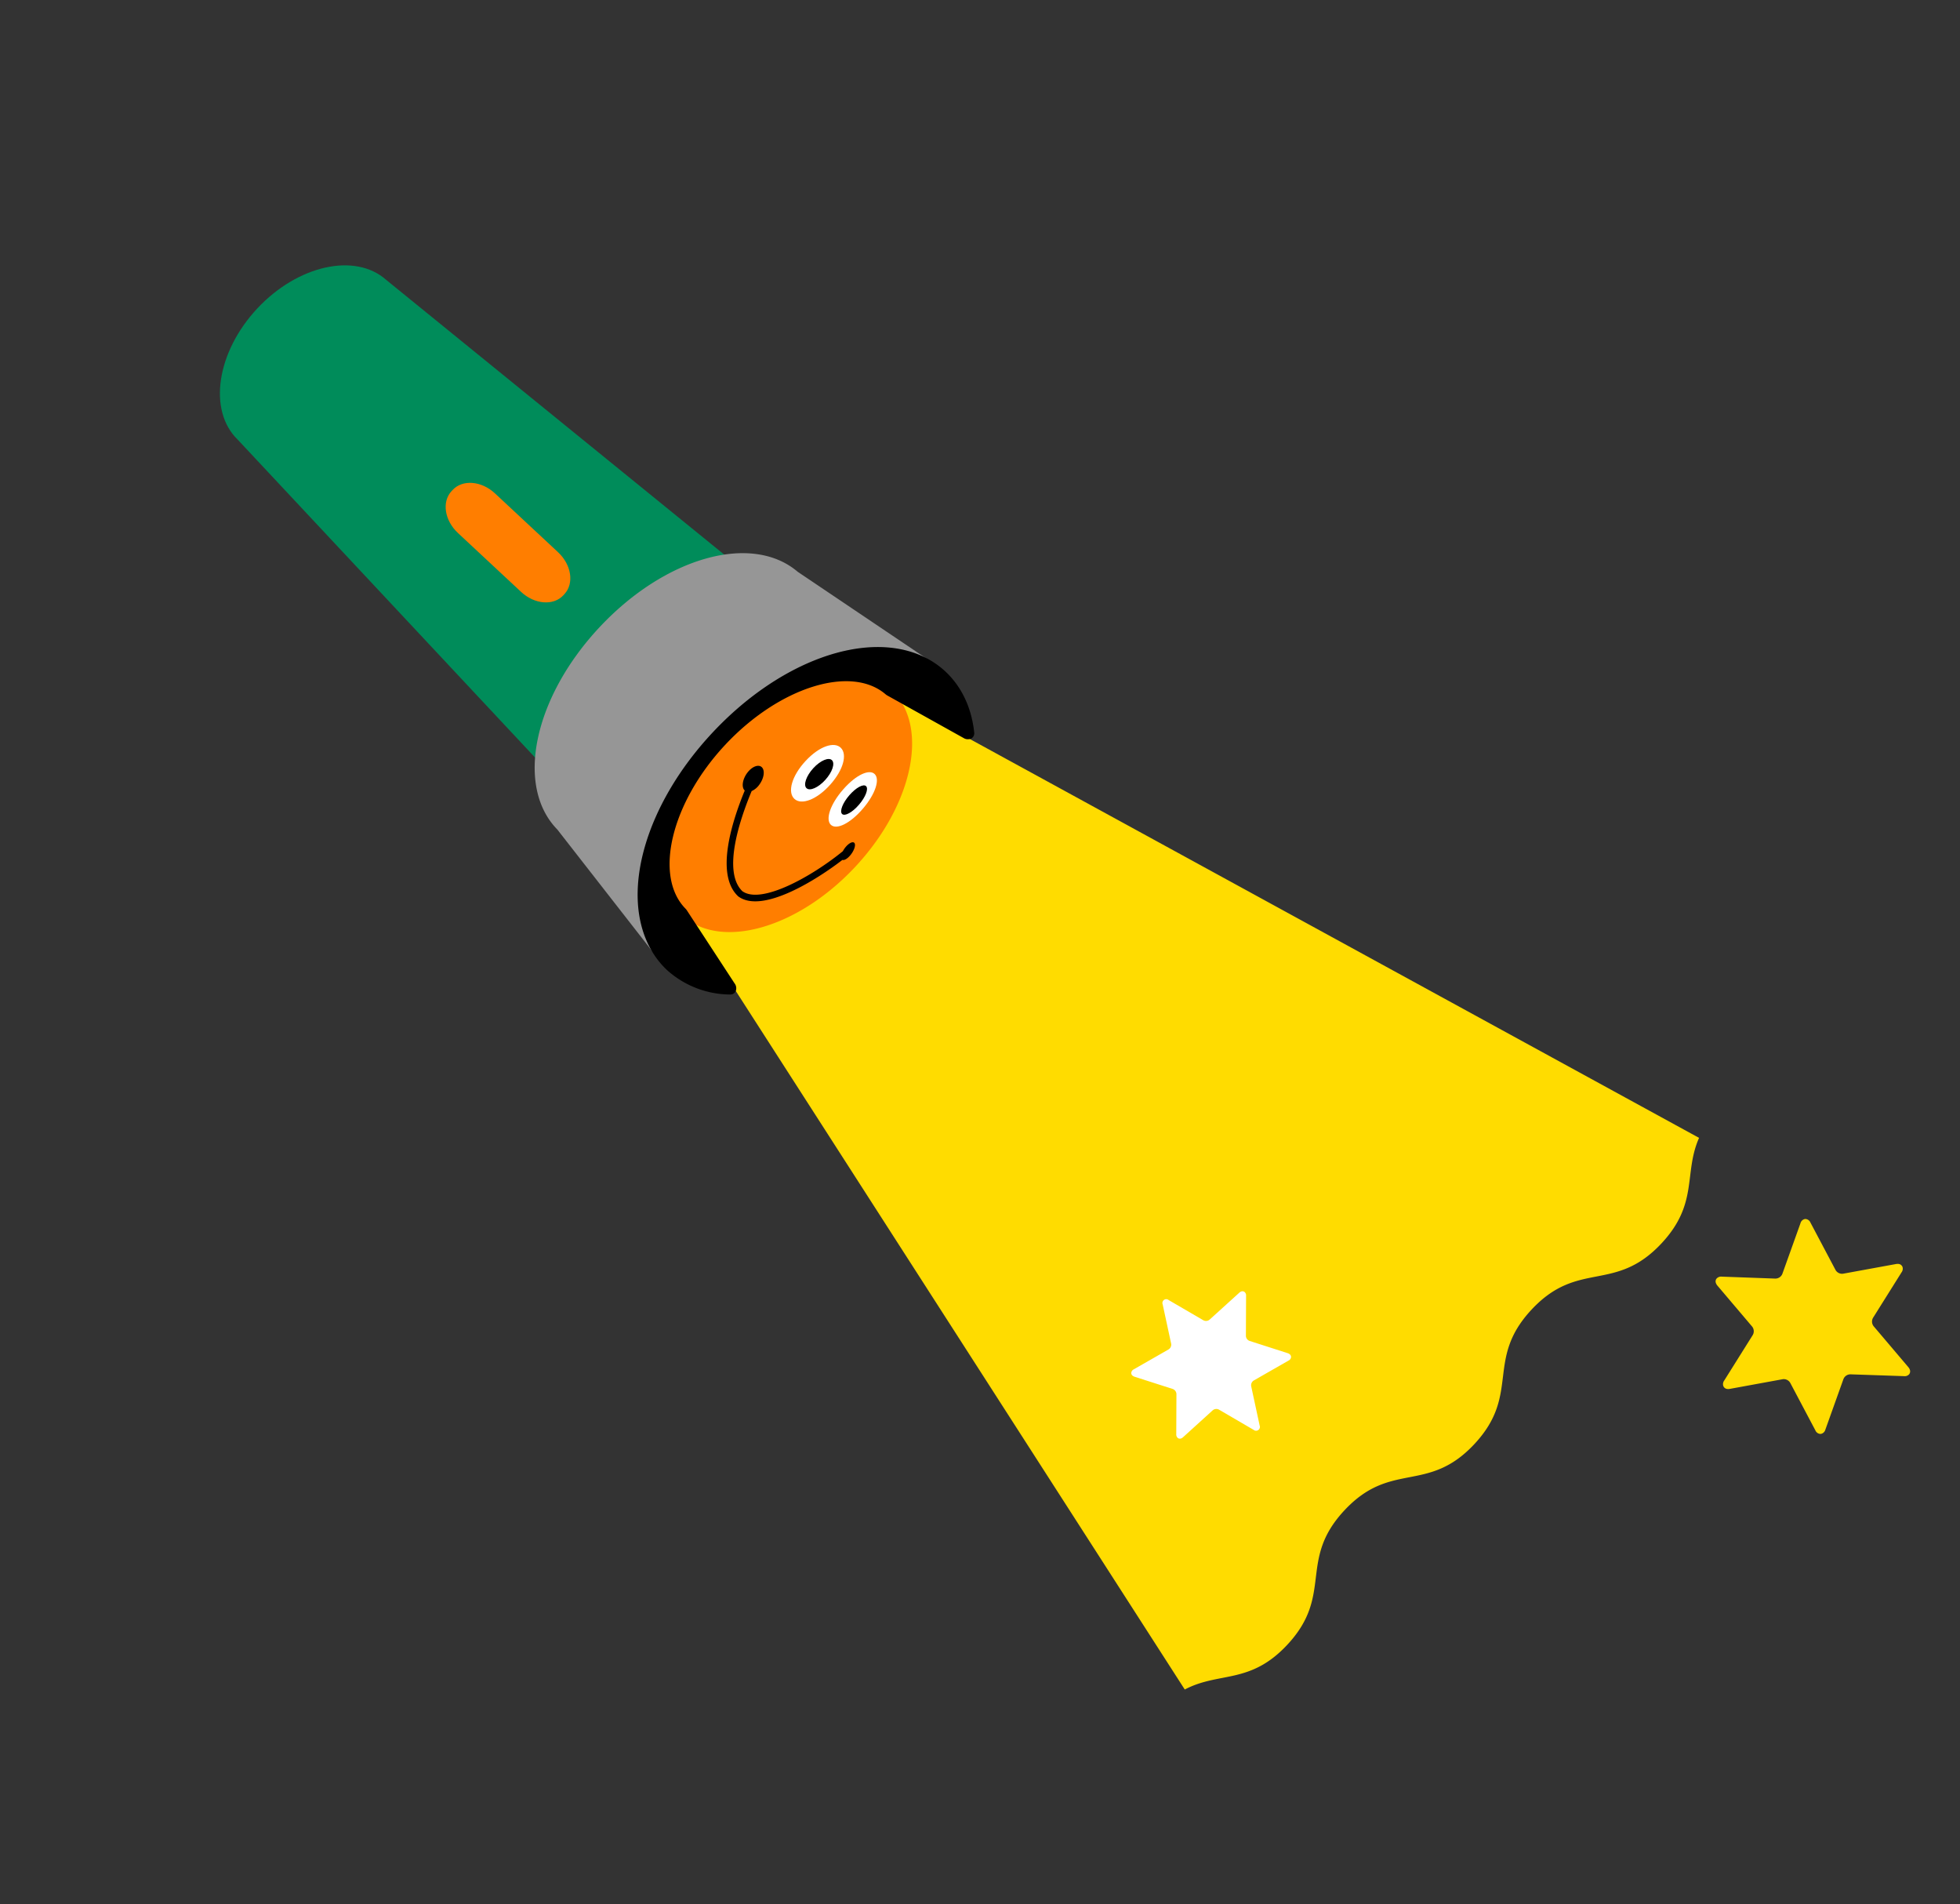 <svg xmlns="http://www.w3.org/2000/svg" width="300.972" height="292.362"><rect width="100%" height="100%" fill="#333333" stroke="none"/><defs><clipPath id="a"><path data-name="長方形 88248" fill="none" d="M0 0h297.127v122.679H0z"/></clipPath></defs><g data-name="グループ 165078"><g data-name="グループ 165077" transform="rotate(43 41.833 106.2)" clip-path="url(#a)"><path data-name="パス 1315306" d="M277.437 32.192a.93.93 0 01-.446-.7l-1.553-8.059a1.154 1.154 0 00-1-.927l-8.154-.956a1.232 1.232 0 01-.43-.128.691.691 0 01-.394-.55.936.936 0 01.374-.783l6.2-5.374a1.151 1.151 0 00.3-1.328l-3.248-7.541a.882.882 0 01.079-.966.885.885 0 01.959-.155l7.76 2.687a1.147 1.147 0 001.3-.4l4.9-6.587c.449-.6.915-.422 1.046-.35a.918.918 0 01.446.693l1.552 8.06a1.152 1.152 0 00.592.8 1.127 1.127 0 00.4.125l8.156.958a1.2 1.2 0 01.413.123.724.724 0 01.411.551.9.9 0 01-.374.785l-6.182 5.385a1.148 1.148 0 00-.3 1.328l3.25 7.538a.886.886 0 01-.084.97.875.875 0 01-.958.154l-7.758-2.688a1.147 1.147 0 00-1.3.4l-4.9 6.589c-.452.6-.915.418-1.046.348" fill="#ffdc00"/><path data-name="パス 1315307" d="M247.929 43.719c0-10.535 7.657-10.535 7.657-21.071 0-8.386-4.849-10.1-6.828-15.764L123.043 38.995l-8.939 1.111-4.455 1.1c.13-.005.258-.012.386-.012a9.255 9.255 0 014.069.966c5.95 2.88 10.3 11.915 10.3 22.624s-4.346 19.743-10.3 22.626a9.277 9.277 0 01-4.069.964c-.128 0-.256-.01-.386-.015l4.455 1.1 7.478.893 127.177 32.328c1.978-5.664 6.828-7.377 6.828-15.76 0-10.534-7.657-10.534-7.657-21.066s7.657-10.534 7.657-21.067-7.657-10.532-7.657-21.067" fill="#ffdc00"/><path data-name="パス 1315308" d="M11.513 48.038C5.114 48.175 0 55.67 0 64.782S5.114 81.39 11.513 81.527l74.46 5.083V42.955z" fill="#008c5a"/><path data-name="パス 1315309" d="M64.405 64.912c0 2.229-2.286 4.034-5.1 4.034H46.049c-2.82 0-5.106-1.8-5.106-4.034v-.256c0-2.229 2.286-4.037 5.106-4.037h13.252c2.818 0 5.1 1.808 5.1 4.037z" fill="#ff7e00"/><path data-name="パス 1315310" d="M112.287 93.507c-8.14-2.602-14.046-14.682-14.046-28.725s5.906-26.12 14.044-28.723a1.023 1.023 0 00.789-1.3 1.407 1.407 0 00-1.56-.739l-23.259 3.7c-9.24.418-16.445 12.241-16.445 27.057s7.205 26.635 16.445 27.054l23.259 3.7a1.58 1.58 0 00.268.024 1.356 1.356 0 001.292-.76 1.026 1.026 0 00-.787-1.3" fill="#969696"/><path data-name="パス 1315311" d="M115.32 42.16a9.261 9.261 0 00-4.069-.966c-.131 0-.258.009-.386.012-7.755.34-13.978 10.761-13.978 23.578s6.224 23.239 13.978 23.576c.128.005.254.015.386.015a9.282 9.282 0 004.069-.964c5.949-2.883 10.295-11.918 10.295-22.626s-4.346-19.746-10.295-22.625" fill="#ff7e00"/><path data-name="パス 1315312" d="M124.306 90.552l-13.038-3.211a1.535 1.535 0 00-.329-.048c-7-.3-12.7-10.4-12.7-22.511s5.7-22.206 12.7-22.511a1.778 1.778 0 00.329-.044l13.038-3.219a1.221 1.221 0 00.9-.739.913.913 0 00-.306-1c-4.054-3.511-8.97-4.677-13.627-3.189-9.267 2.96-15.738 15.585-15.738 30.7s6.471 27.74 15.738 30.7a13.234 13.234 0 004.045.644 14.621 14.621 0 009.581-3.834.91.91 0 00.306-1 1.223 1.223 0 00-.9-.741"/><path data-name="パス 1315313" d="M114.203 58.2c.067 3.119-1.067 5.363-2.54 5.363-1.49 0-2.709-2.287-2.709-5.464 0-3.093 1.168-5.187 2.595-5.133 1.412.053 2.589 2.193 2.654 5.234" fill="#fff"/><path data-name="パス 1315314" d="M113.149 58.181c.027 1.606-.529 2.917-1.244 2.912s-1.316-1.342-1.328-2.962c-.01-1.6.555-2.868 1.258-2.845s1.289 1.308 1.314 2.895"/><path data-name="パス 1315315" d="M120.382 57.456c.14 3.03-.715 5.206-1.9 5.2s-2.238-2.222-2.327-5.3c-.085-3 .794-5.032 1.943-4.986s2.149 2.123 2.286 5.082" fill="#fff"/><path data-name="パス 1315316" d="M119.53 57.439c.067 1.558-.347 2.83-.922 2.825s-1.1-1.3-1.15-2.871c-.053-1.552.365-2.784.934-2.764s1.074 1.267 1.139 2.81"/><path data-name="パス 1315317" d="M123.836 63.855c-.089-.867-.457-1.594-.83-1.627s-.618.661-.526 1.55a3.6 3.6 0 00.106.585c-.813 5.979-3.51 14.509-7.066 15.009l-.026.005c-4.358-.073-7.867-7.965-9.443-12.213a2.891 2.891 0 00.195-1.471c-.121-1.19-.785-2.211-1.5-2.27-.725-.063-1.227.889-1.1 2.127s.826 2.257 1.548 2.275h.026c1.839 4.91 5.49 12.567 10.338 12.567a.6.6 0 00.137-.017h.005c4.481-.683 6.942-10.115 7.751-14.989.3-.133.463-.761.386-1.528"/><path data-name="パス 1315318" d="M221.625 95.166a.692.692 0 01-.556-.265l-4.16-4.5a.858.858 0 00-.69-.271.834.834 0 00-.306.079l-5.542 2.61a.949.949 0 01-.324.087.516.516 0 01-.466-.193.7.7 0 01-.072-.644l1.814-5.85a.858.858 0 00-.329-.961l-5.03-3.5a.587.587 0 01.217-1.12l5.974-1.355a.853.853 0 00.667-.765l.514-6.1c.046-.558.413-.628.524-.635a.69.69 0 01.555.263l4.16 4.5a.851.851 0 00.691.275.819.819 0 00.3-.08l5.546-2.607a.888.888 0 01.312-.084.535.535 0 01.476.188.668.668 0 01.072.644l-1.811 5.847a.859.859 0 00.331.963l5.029 3.5a.59.59 0 01-.217 1.123l-5.974 1.352a.855.855 0 00-.669.766l-.51 6.106c-.051.555-.417.625-.526.632" fill="#fff"/></g></g></svg>